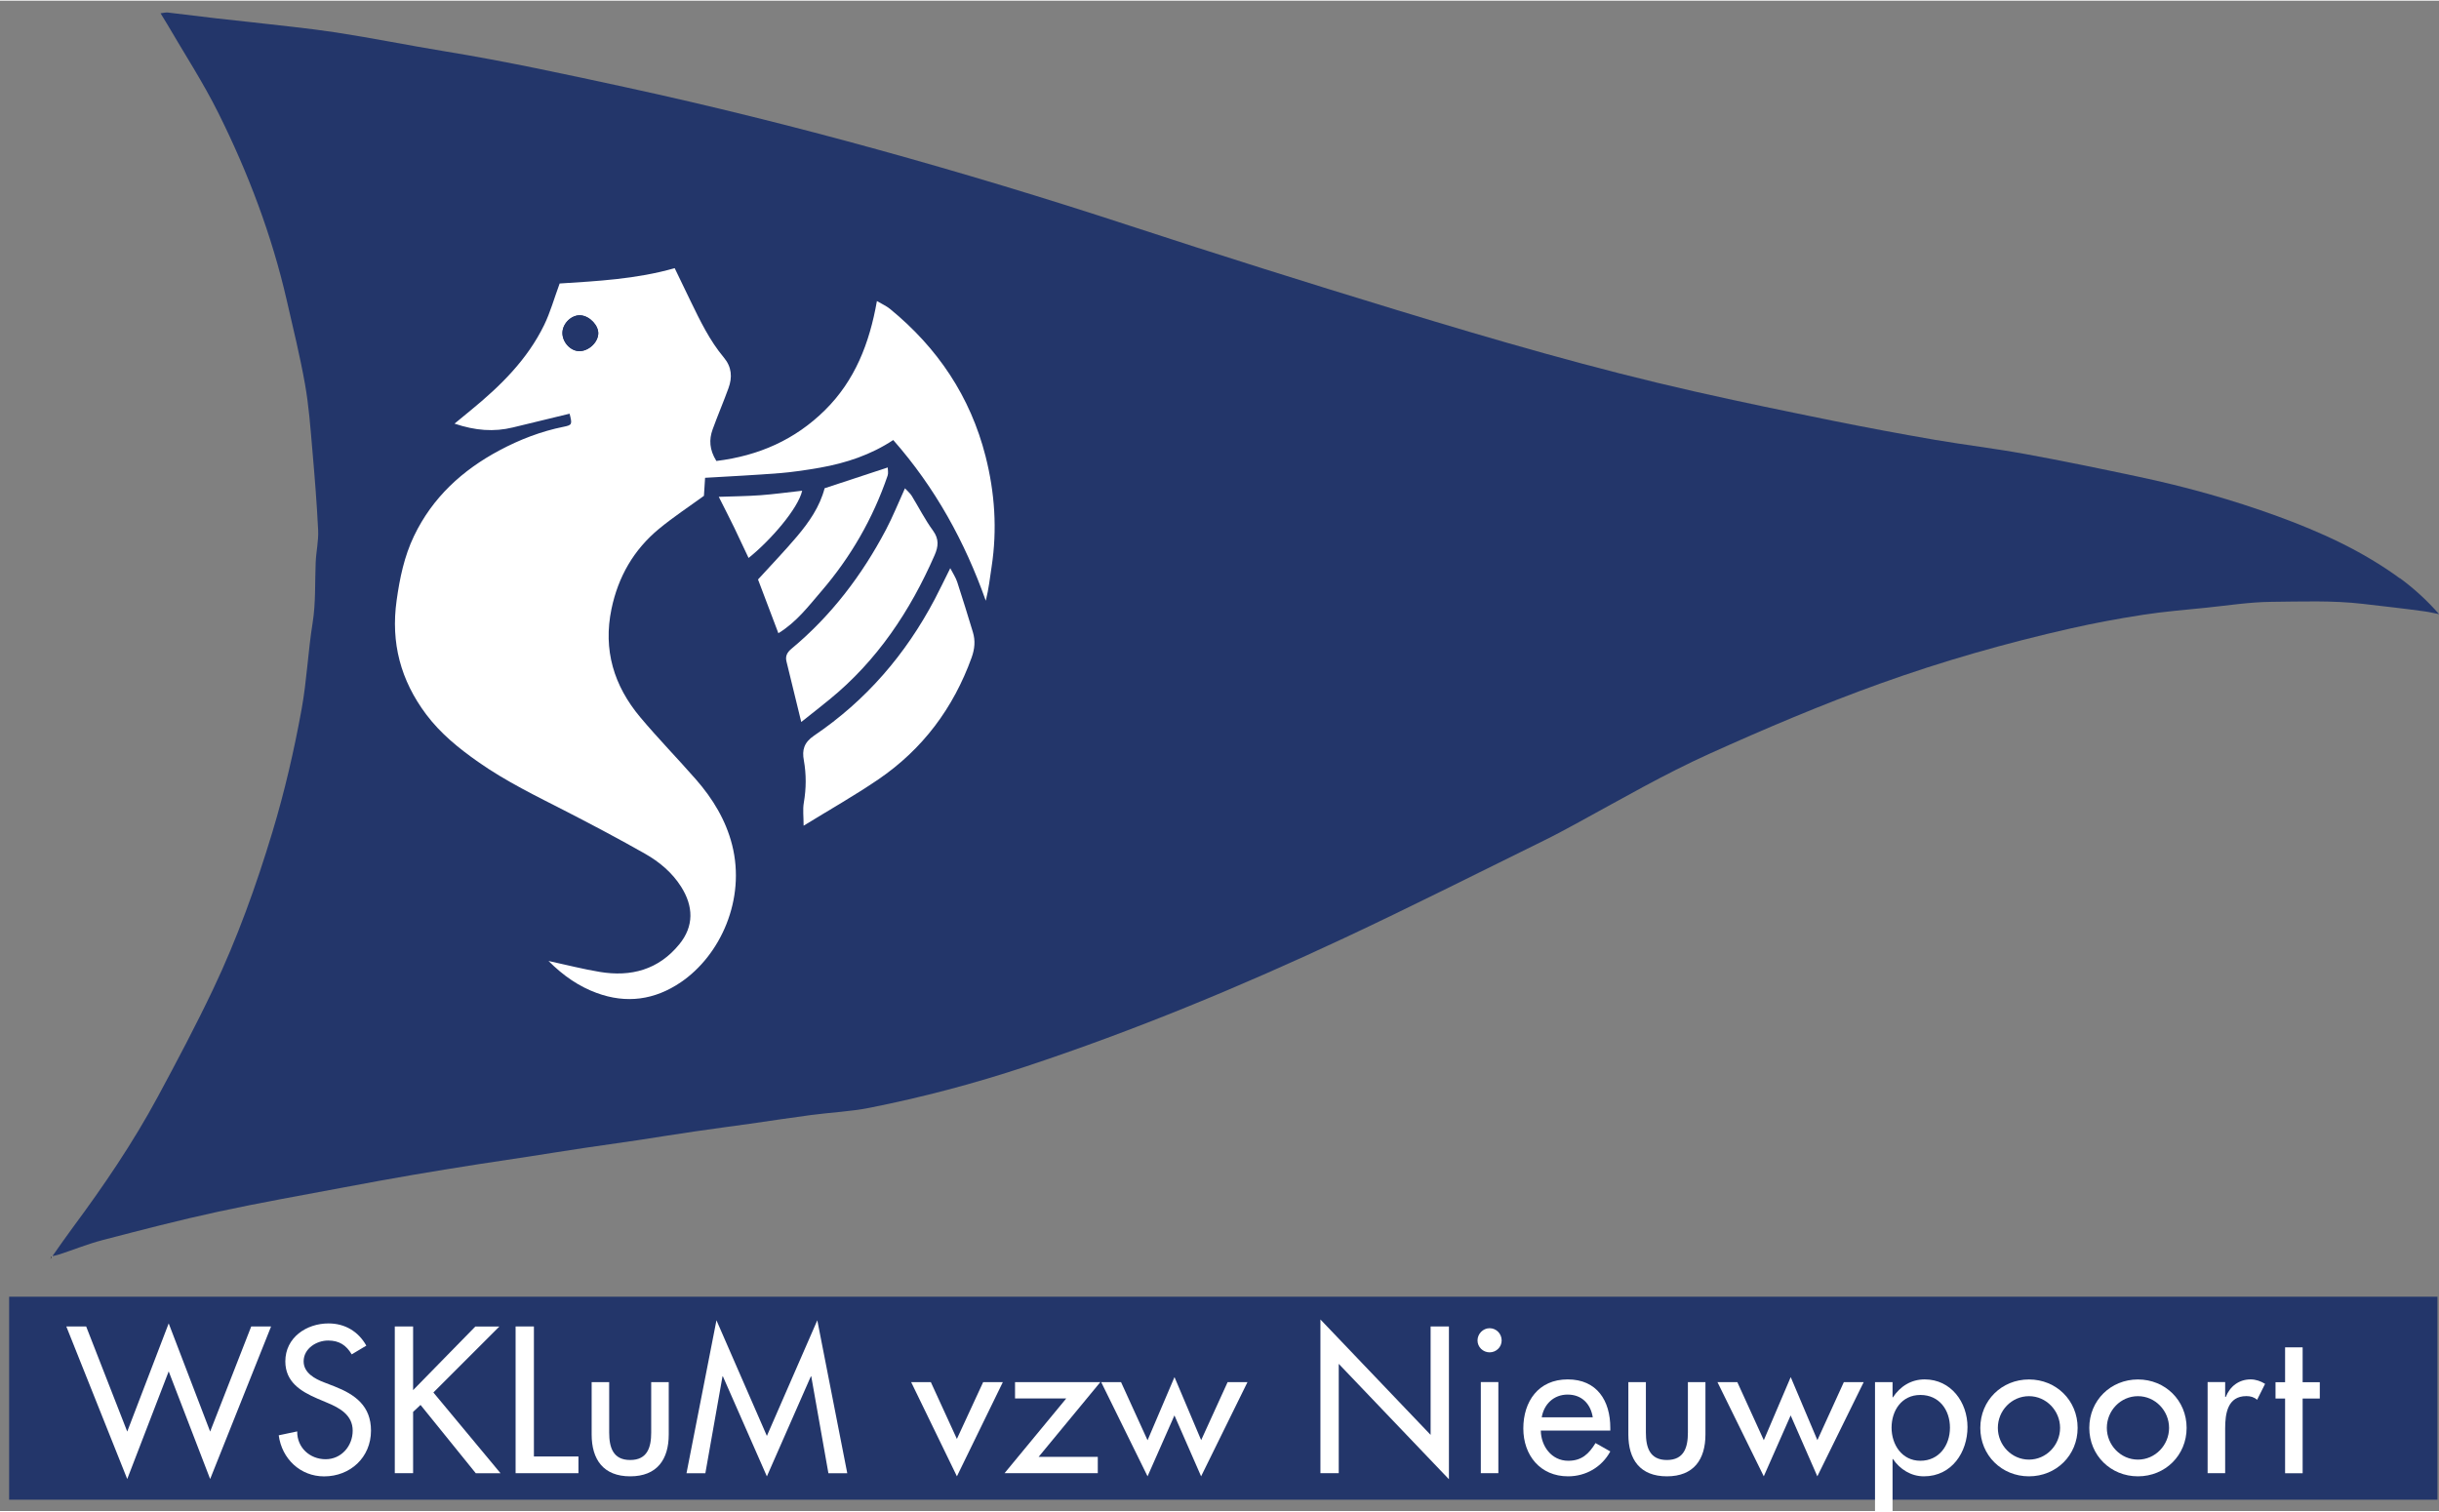 <?xml version="1.0" encoding="UTF-8"?>
<svg xmlns="http://www.w3.org/2000/svg" id="uuid-21534997-93cc-4f0e-bbc3-4fb1d5e95477" viewBox="0 0 443.57 274.71" width="855" height="530"><rect x="0" y="0" width="443.57" height="274.71" fill="#808080" stroke="none"/><defs><style>.uuid-95b50744-3dfc-4fdc-8241-c25a936dfe86,.uuid-c583897d-9594-469e-baac-098521ff43ef,.uuid-b61da58c-fddf-4f23-a9d4-cac1b19bf5ee{stroke-width:0px;}.uuid-c583897d-9594-469e-baac-098521ff43ef{fill:#23366a;}.uuid-b61da58c-fddf-4f23-a9d4-cac1b19bf5ee{fill:#fff;}</style></defs><path class="uuid-95b50744-3dfc-4fdc-8241-c25a936dfe86" d="m9.38,228.41c-.07.16-.15.31-.22.47.1-.13.19-.27.29-.4l-.07-.07Z"/><path class="uuid-c583897d-9594-469e-baac-098521ff43ef" d="m436.44,105.06c-6.79-4.97-14.38-8.42-22.24-11.29-8.27-3.02-16.74-5.38-25.35-7.2-6.85-1.45-13.71-2.87-20.6-4.13-5.43-.99-10.92-1.64-16.36-2.57-6.22-1.07-12.43-2.23-18.62-3.48-8.42-1.71-16.83-3.44-25.21-5.34-18.21-4.12-36.13-9.33-53.98-14.77-16.27-4.96-32.51-10.07-48.67-15.37-15.21-4.99-30.52-9.62-45.96-13.88-15.12-4.17-30.34-7.96-45.68-11.29-10.9-2.36-21.79-4.72-32.8-6.52-6.62-1.08-13.21-2.42-19.84-3.44-5.18-.79-10.4-1.28-15.61-1.89-2.07-.24-4.14-.44-6.2-.68-2.94-.34-5.88-.72-8.82-1.06-.37-.04-.76.08-1.3.14.44.72.81,1.3,1.16,1.9,3.15,5.41,6.59,10.68,9.37,16.27,5.39,10.84,9.68,22.12,12.4,33.95,1.17,5.1,2.42,10.18,3.34,15.33.69,3.88.98,7.85,1.32,11.78.43,4.92.83,9.85,1.07,14.79.09,1.95-.37,3.93-.45,5.9-.15,3.67.03,7.32-.56,10.99-.83,5.16-1.05,10.43-1.98,15.57-1.37,7.56-3.1,15.06-5.33,22.44-2.95,9.77-6.4,19.37-10.78,28.59-3.16,6.64-6.6,13.14-10.09,19.61-4.49,8.32-9.8,16.14-15.43,23.73-1.27,1.71-2.48,3.47-3.71,5.21.43-.1.86-.18,1.28-.32,2.63-.87,5.21-1.91,7.88-2.61,6.96-1.81,13.94-3.63,20.97-5.15,7.62-1.65,15.3-2.99,22.96-4.44,4.17-.79,8.35-1.55,12.53-2.27,3.9-.67,7.8-1.29,11.71-1.91,3.12-.49,6.25-.94,9.37-1.42,3.41-.53,6.83-1.08,10.24-1.59,3.13-.47,6.26-.89,9.39-1.36,3.51-.53,7.02-1.11,10.54-1.62,3.33-.49,6.66-.92,9.99-1.39,3.71-.53,7.42-1.1,11.14-1.59,3.53-.47,7.12-.62,10.6-1.31,9.59-1.9,19.04-4.4,28.34-7.48,19.87-6.58,39.18-14.58,58.11-23.45,12.15-5.69,24.13-11.75,36.18-17.67,2.14-1.05,4.24-2.19,6.33-3.33,7.85-4.27,15.59-8.76,23.76-12.45,10.22-4.61,20.52-8.99,31.07-12.78,11.35-4.08,22.93-7.38,34.69-10.04,4.33-.98,8.72-1.79,13.11-2.47,3.81-.59,7.66-.9,11.49-1.29,3.94-.4,7.87-1.03,11.82-1.07,5.56-.05,11.12-.28,16.71.37,3.72.43,7.46.85,11.18,1.36.9.12,1.78.34,2.67.51-2.21-2.52-4.57-4.67-7.12-6.54Z"/><path class="uuid-b61da58c-fddf-4f23-a9d4-cac1b19bf5ee" d="m9.45,228.47s.05-.07.07-.1c-.05.01-.09.02-.14.03l.07.07Z"/><path class="uuid-b61da58c-fddf-4f23-a9d4-cac1b19bf5ee" d="m130.29,83.72c7.71-.95,14.31-3.87,19.74-9.24,5.44-5.37,8.1-12.15,9.45-19.85.93.55,1.73.9,2.38,1.43,8.66,7.08,14.61,15.93,17.38,26.81,1.68,6.61,2.14,13.31,1.1,20.09-.31,2.03-.53,4.07-1.06,6.18-3.82-10.76-9.18-20.53-16.83-29.23-4.07,2.69-8.56,4.18-13.27,5.02-2.44.43-4.9.8-7.36,1-4.45.36-8.91.57-13.59.85-.07,1.06-.14,2.22-.21,3.28-2.76,2.01-5.58,3.86-8.17,6-4.59,3.8-7.41,8.68-8.64,14.56-1.56,7.49.44,13.99,5.22,19.7,3.26,3.89,6.82,7.53,10.16,11.35,3.04,3.48,5.41,7.36,6.56,11.9,2.5,9.88-2.12,20.06-9.33,24.96-4.77,3.24-9.9,3.94-15.31,1.95-3.21-1.18-6-3.07-8.76-5.82,3.4.74,6.34,1.5,9.32,1.99,5.69.95,10.7-.4,14.46-5.01,2.72-3.32,2.59-6.94.33-10.5-1.63-2.57-3.95-4.51-6.56-5.99-4.67-2.65-9.43-5.17-14.21-7.63-5.5-2.82-11.07-5.5-16.14-9.07-3.51-2.47-6.82-5.14-9.44-8.63-4.65-6.2-6.46-13.02-5.38-20.73.57-4.07,1.38-8,3.16-11.72,3.36-7.01,8.79-11.98,15.54-15.58,3.69-1.97,7.58-3.47,11.71-4.3,1.53-.31,1.53-.45,1.05-2.37-3.44.83-6.88,1.66-10.31,2.5-3.45.84-6.81.59-10.62-.69,1.21-1,2.1-1.73,2.99-2.46,5.35-4.38,10.25-9.18,13.32-15.5,1.11-2.29,1.8-4.79,2.81-7.53,6.82-.44,13.94-.79,20.92-2.79,1.01,2.09,1.94,4.04,2.89,5.99,1.74,3.58,3.47,7.18,6.05,10.26,1.45,1.73,1.57,3.61.84,5.59-.91,2.51-1.97,4.98-2.88,7.49-.67,1.85-.59,3.69.67,5.72Zm-28-23.39c-.07,1.72,1.41,3.38,3.04,3.41,1.66.03,3.35-1.48,3.47-3.11.11-1.5-1.51-3.25-3.16-3.4-1.61-.15-3.28,1.39-3.35,3.1Z"/><path class="uuid-b61da58c-fddf-4f23-a9d4-cac1b19bf5ee" d="m146.15,150.06c0-1.66-.18-2.96.04-4.2.44-2.58.46-5.12,0-7.7-.34-1.85,0-3.22,1.87-4.49,9.42-6.37,16.65-14.76,21.94-24.81.92-1.76,1.78-3.55,2.82-5.64.51.99,1.01,1.72,1.27,2.53.99,3.01,1.91,6.05,2.84,9.09.48,1.57.34,3.07-.23,4.65-3.32,9.19-8.9,16.65-16.96,22.15-4.33,2.95-8.91,5.54-13.59,8.42Z"/><path class="uuid-b61da58c-fddf-4f23-a9d4-cac1b19bf5ee" d="m145.72,131.19c-.96-3.93-1.82-7.48-2.69-11.02-.25-1.01.18-1.69.94-2.32,7.22-6.01,12.79-13.35,17.15-21.62,1.24-2.35,2.23-4.83,3.46-7.54.5.55.94.9,1.22,1.35,1.3,2.12,2.43,4.36,3.89,6.36,1.11,1.53.97,2.88.29,4.44-4.45,10.17-10.46,19.21-19.16,26.29-1.6,1.31-3.23,2.58-5.09,4.06Z"/><path class="uuid-b61da58c-fddf-4f23-a9d4-cac1b19bf5ee" d="m137.86,105.27c2.44-2.68,4.86-5.19,7.1-7.84,2.18-2.59,4.12-5.36,5.01-8.75,3.8-1.25,7.54-2.49,11.48-3.78,0,.44.14,1.01-.02,1.48-2.67,7.8-6.71,14.83-12.09,21.07-2.32,2.7-4.49,5.59-7.78,7.6-1.22-3.22-2.43-6.42-3.7-9.77Z"/><path class="uuid-b61da58c-fddf-4f23-a9d4-cac1b19bf5ee" d="m145.89,89.12c-.73,3.26-5.8,9.09-9.75,12.24-.89-1.88-1.74-3.72-2.62-5.54-.87-1.78-1.77-3.54-2.8-5.58,2.57-.09,5.08-.11,7.57-.29,2.45-.18,4.89-.52,7.6-.82Z"/><path class="uuid-c583897d-9594-469e-baac-098521ff43ef" d="m102.29,60.33c.07-1.71,1.73-3.25,3.35-3.1,1.65.15,3.27,1.9,3.16,3.4-.12,1.62-1.81,3.13-3.47,3.11-1.62-.03-3.11-1.7-3.04-3.41Z"/><rect class="uuid-c583897d-9594-469e-baac-098521ff43ef" x="1.66" y="235.73" width="441.63" height="36.92"/><path class="uuid-b61da58c-fddf-4f23-a9d4-cac1b19bf5ee" d="m23.14,260.26l7.54-19.68,7.54,19.68,7.47-19.12h3.61l-11.08,27.75-7.54-19.58-7.54,19.58-11.08-27.75h3.61l7.47,19.12Z"/><path class="uuid-b61da58c-fddf-4f23-a9d4-cac1b19bf5ee" d="m63.96,246.21c-.99-1.66-2.27-2.51-4.28-2.51-2.12,0-4.46,1.45-4.46,3.79,0,2.09,2.05,3.19,3.72,3.82l1.91.74c3.79,1.49,6.62,3.58,6.62,8.04,0,4.85-3.75,8.32-8.53,8.32-4.32,0-7.68-3.19-8.25-7.47l3.36-.71c-.04,2.94,2.3,5.06,5.17,5.06s4.92-2.41,4.92-5.2-2.3-4.11-4.6-5.06l-1.84-.78c-3.04-1.31-5.81-3.04-5.81-6.76,0-4.32,3.82-6.9,7.86-6.9,2.97,0,5.42,1.45,6.87,4.04l-2.66,1.59Z"/><path class="uuid-b61da58c-fddf-4f23-a9d4-cac1b19bf5ee" d="m86.47,241.15h4.35l-12,12,12.21,14.69h-4.5l-10.05-12.43-1.35,1.27v11.15h-3.33v-26.69h3.33v11.58l11.33-11.58Z"/><path class="uuid-b61da58c-fddf-4f23-a9d4-cac1b19bf5ee" d="m97.09,264.79h8.11v3.04h-11.43v-26.69h3.33v23.65Z"/><path class="uuid-b61da58c-fddf-4f23-a9d4-cac1b19bf5ee" d="m110.79,251.27v9.17c0,2.65.67,4.99,3.82,4.99s3.82-2.34,3.82-4.99v-9.17h3.19v9.52c0,4.53-2.12,7.61-7.01,7.61s-7.01-3.08-7.01-7.61v-9.52h3.19Z"/><path class="uuid-b61da58c-fddf-4f23-a9d4-cac1b19bf5ee" d="m131.47,250.21h-.07l-3.12,17.63h-3.43l5.45-27.82,9.17,21.03,9.17-21.03,5.45,27.82h-3.43l-3.12-17.63h-.07l-8,18.2-8-18.2Z"/><path class="uuid-b61da58c-fddf-4f23-a9d4-cac1b19bf5ee" d="m174.02,261.61l4.78-10.34h3.58l-8.35,17.13-8.32-17.13h3.58l4.74,10.34Z"/><path class="uuid-b61da58c-fddf-4f23-a9d4-cac1b19bf5ee" d="m199.65,264.86v2.97h-16.96l11.22-13.59h-9.31v-2.97h15.51l-11.22,13.59h10.76Z"/><path class="uuid-b61da58c-fddf-4f23-a9d4-cac1b19bf5ee" d="m208.71,261.82l4.89-11.47,4.85,11.47,4.81-10.55h3.61l-8.43,17.13-4.85-11.08-4.89,11.08-8.43-17.13h3.61l4.81,10.55Z"/><path class="uuid-b61da58c-fddf-4f23-a9d4-cac1b19bf5ee" d="m240.14,239.87l20.04,20.99v-19.72h3.33v27.79l-20.04-20.99v19.89h-3.33v-27.97Z"/><path class="uuid-b61da58c-fddf-4f23-a9d4-cac1b19bf5ee" d="m273.1,243.69c0,1.2-.99,2.16-2.19,2.16s-2.2-.96-2.2-2.16.99-2.23,2.2-2.23,2.19.99,2.19,2.23Zm-.6,24.14h-3.19v-16.57h3.19v16.57Z"/><path class="uuid-b61da58c-fddf-4f23-a9d4-cac1b19bf5ee" d="m280.22,260.08c.04,2.83,1.95,5.49,4.99,5.49,2.44,0,3.75-1.24,4.96-3.22l2.69,1.52c-1.56,2.87-4.46,4.53-7.68,4.53-5.06,0-8.14-3.82-8.14-8.71s2.73-8.92,8.07-8.92,7.75,3.89,7.75,8.81v.5h-12.64Zm9.45-2.41c-.39-2.48-2.02-4.14-4.57-4.14s-4.32,1.77-4.71,4.14h9.28Z"/><path class="uuid-b61da58c-fddf-4f23-a9d4-cac1b19bf5ee" d="m299.33,251.27v9.17c0,2.65.67,4.99,3.82,4.99s3.82-2.34,3.82-4.99v-9.17h3.19v9.52c0,4.53-2.12,7.61-7.01,7.61s-7.01-3.08-7.01-7.61v-9.52h3.19Z"/><path class="uuid-b61da58c-fddf-4f23-a9d4-cac1b19bf5ee" d="m320.78,261.82l4.89-11.47,4.85,11.47,4.81-10.55h3.61l-8.43,17.13-4.85-11.08-4.89,11.08-8.42-17.13h3.61l4.81,10.55Z"/><path class="uuid-b61da58c-fddf-4f23-a9d4-cac1b19bf5ee" d="m344.19,254.03h.07c1.31-1.98,3.29-3.26,5.77-3.26,4.78,0,7.79,4.14,7.79,8.67s-2.83,8.96-7.93,8.96c-2.34,0-4.35-1.27-5.63-3.15h-.07v12.07h-3.19v-26.05h3.19v2.76Zm10.44,5.52c0-3.22-1.95-5.95-5.38-5.95s-5.24,2.87-5.24,5.95,1.88,6.02,5.24,6.02,5.38-2.76,5.38-6.02Z"/><path class="uuid-b61da58c-fddf-4f23-a9d4-cac1b19bf5ee" d="m377.85,259.59c0,4.99-3.89,8.81-8.85,8.81s-8.85-3.82-8.85-8.81,3.89-8.81,8.85-8.81,8.85,3.82,8.85,8.81Zm-14.51,0c0,3.12,2.51,5.77,5.66,5.77s5.66-2.65,5.66-5.77-2.51-5.77-5.66-5.77-5.66,2.62-5.66,5.77Z"/><path class="uuid-b61da58c-fddf-4f23-a9d4-cac1b19bf5ee" d="m397.67,259.59c0,4.99-3.89,8.81-8.85,8.81s-8.85-3.82-8.85-8.81,3.89-8.81,8.85-8.81,8.85,3.82,8.85,8.81Zm-14.51,0c0,3.12,2.51,5.77,5.66,5.77s5.66-2.65,5.66-5.77-2.51-5.77-5.66-5.77-5.66,2.62-5.66,5.77Z"/><path class="uuid-b61da58c-fddf-4f23-a9d4-cac1b19bf5ee" d="m404.68,253.96h.11c.78-1.95,2.41-3.19,4.53-3.19.92,0,1.84.32,2.62.81l-1.45,2.9c-.57-.5-1.2-.67-1.95-.67-3.43,0-3.86,3.19-3.86,5.88v8.14h-3.19v-16.57h3.19v2.69Z"/><path class="uuid-b61da58c-fddf-4f23-a9d4-cac1b19bf5ee" d="m418.77,267.84h-3.19v-13.59h-1.74v-2.97h1.74v-6.34h3.19v6.34h3.12v2.97h-3.12v13.59Z"/></svg>
